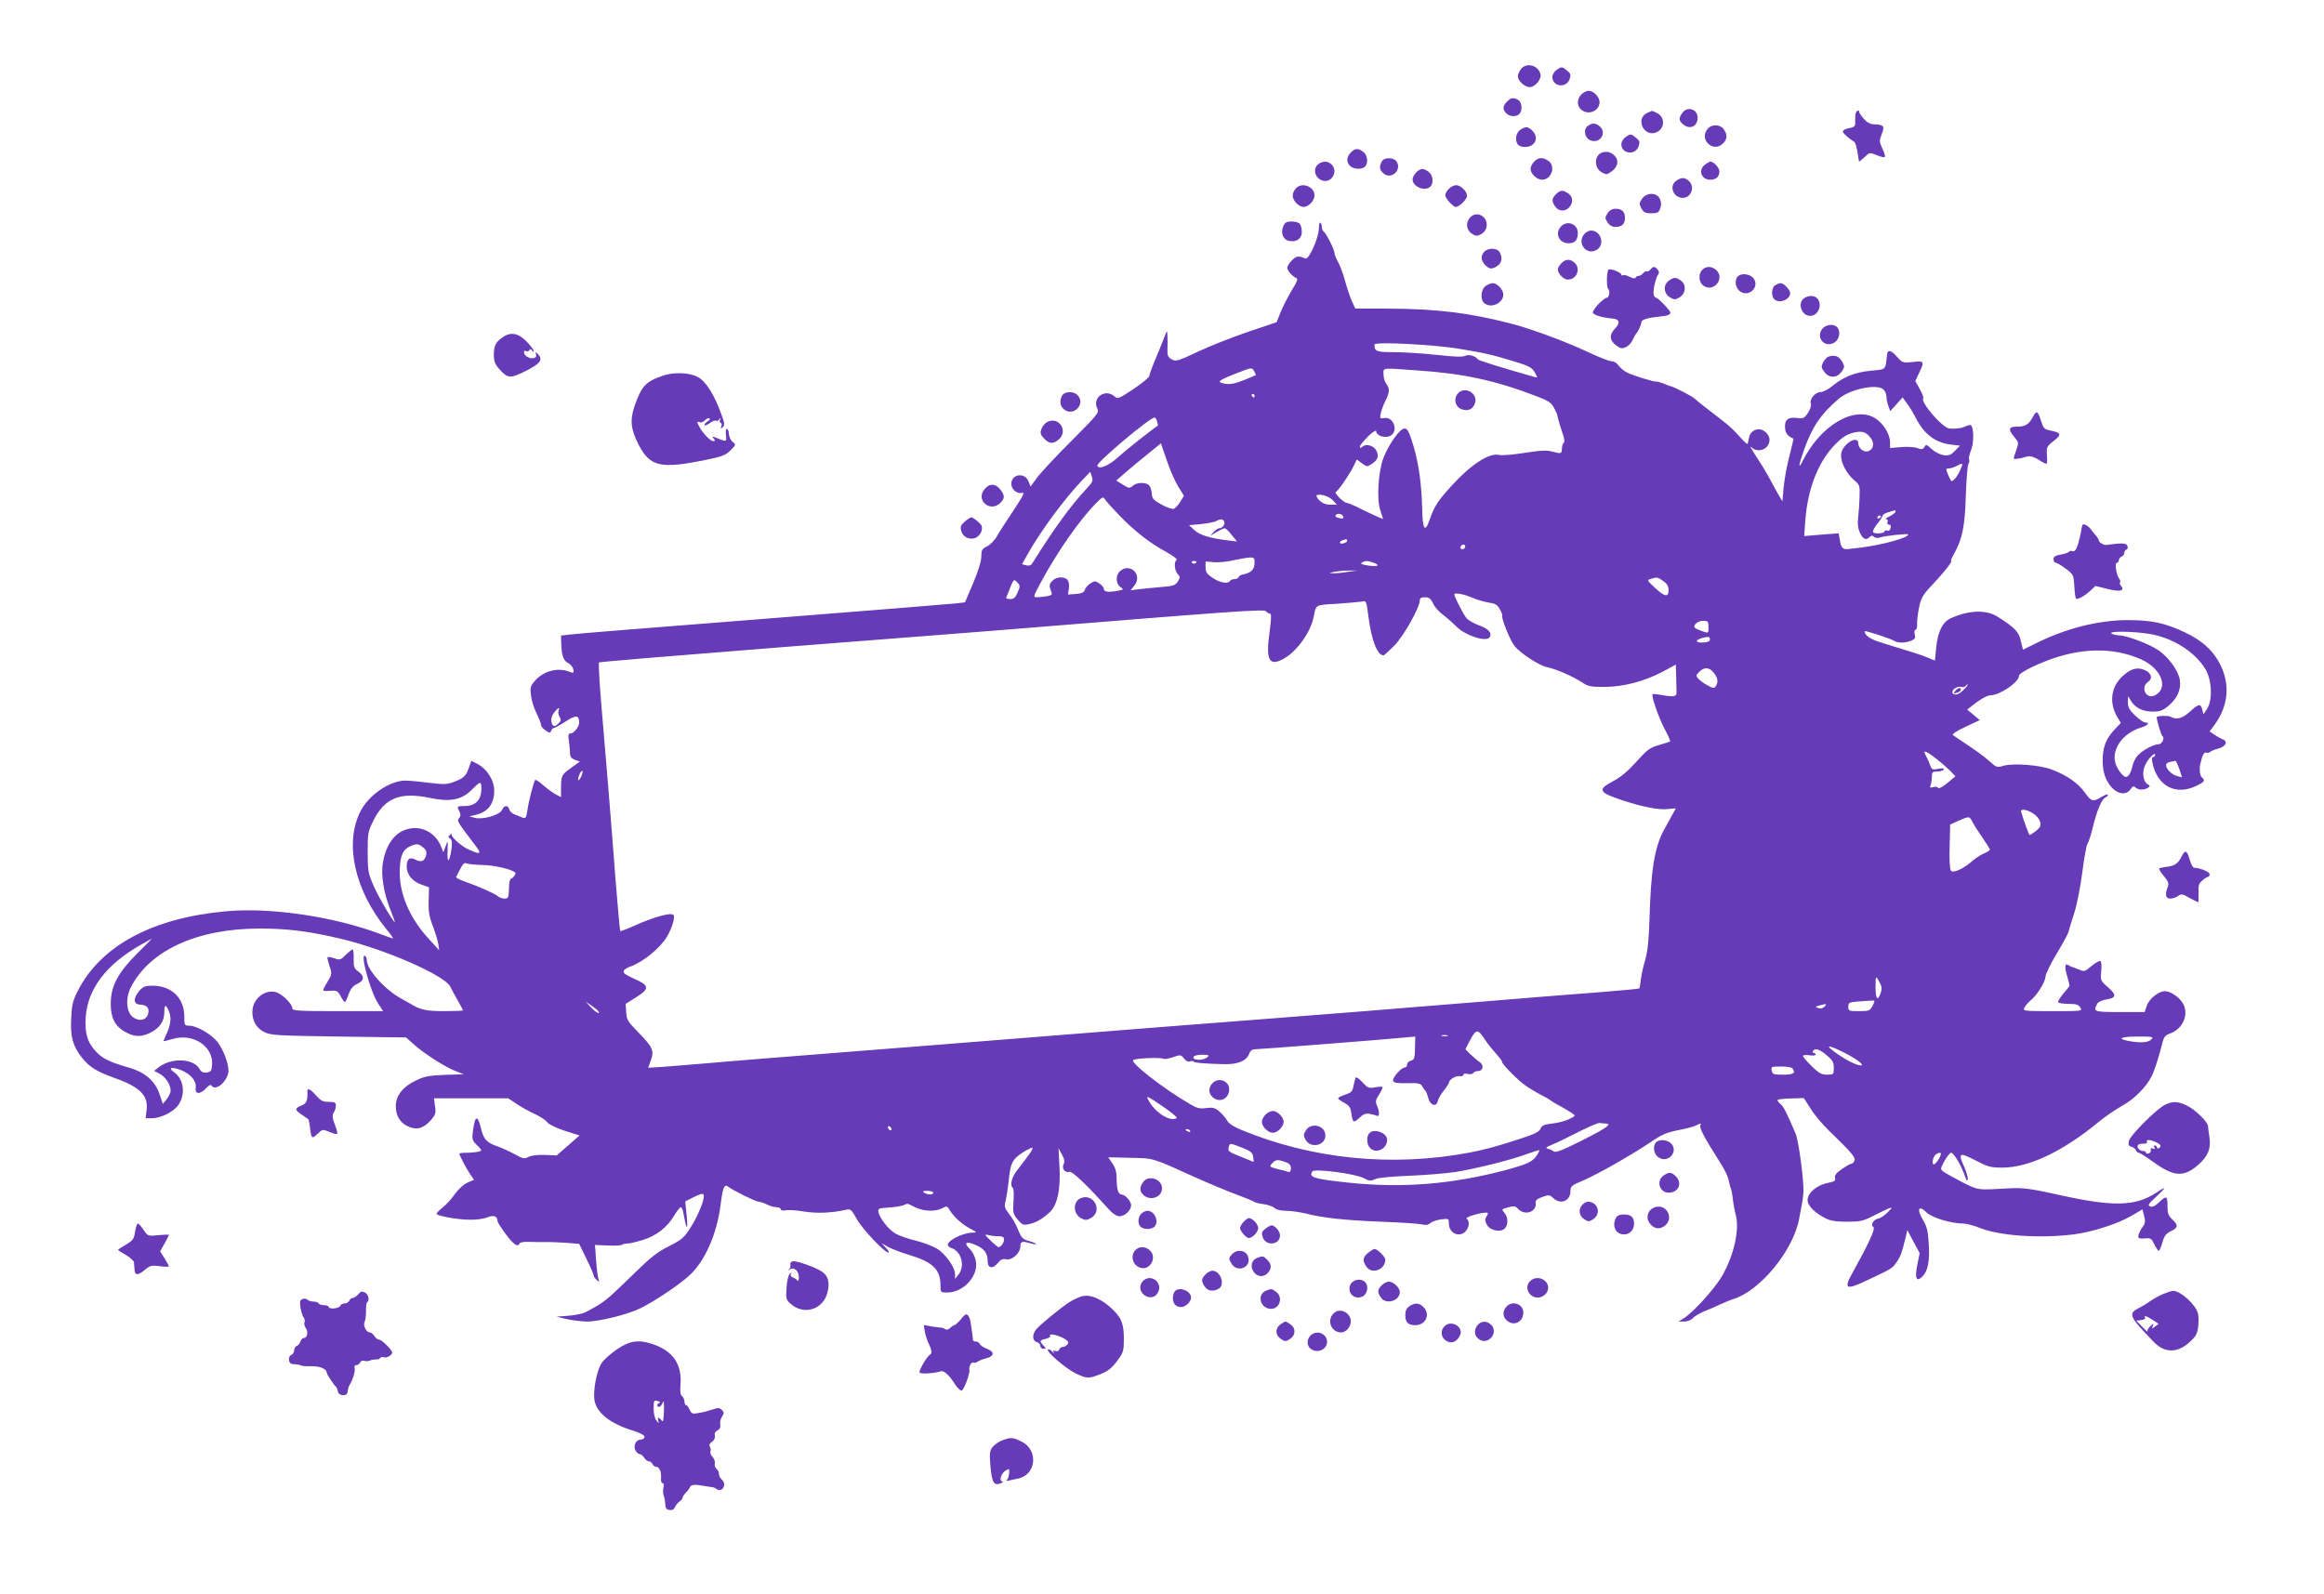 <?xml version="1.0" standalone="no"?>
<!DOCTYPE svg PUBLIC "-//W3C//DTD SVG 20010904//EN"
 "http://www.w3.org/TR/2001/REC-SVG-20010904/DTD/svg10.dtd">
<svg version="1.0" xmlns="http://www.w3.org/2000/svg"
 width="1280pt" height="878pt" viewBox="0 0 1280 878"
 preserveAspectRatio="xMidYMid meet">
<g transform="translate(0,878) scale(0.1,-0.1)"
fill="#673ab7" stroke="none">
<path d="M8376 8398 c-9 -12 -16 -30 -16 -38 0 -25 38 -60 65 -60 31 0 68 46
59 74 -14 49 -81 63 -108 24z"/>
<path d="M8572 8394 c-12 -8 -22 -26 -22 -38 0 -54 77 -64 95 -12 8 24 6 31
-14 47 -28 23 -31 23 -59 3z"/>
<path d="M8710 8260 c-25 -25 -26 -62 -2 -83 39 -35 102 -9 102 41 0 28 -34
62 -60 62 -11 0 -29 -9 -40 -20z"/>
<path d="M8300 8220 c-24 -24 -25 -43 -4 -64 18 -19 55 -21 72 -4 19 19 15 66
-7 78 -28 14 -38 13 -61 -10z"/>
<path d="M9266 8158 c-21 -29 -20 -41 2 -61 37 -34 82 -15 82 35 0 47 -57 65
-84 26z"/>
<path d="M9072 8158 c-68 -33 -16 -138 53 -106 46 21 46 85 0 106 -14 7 -27
12 -28 11 -1 0 -12 -5 -25 -11z"/>
<path d="M10219 8148 c-1 -13 -1 -33 -1 -45 1 -18 -6 -24 -34 -29 -18 -3 -34
-11 -34 -18 0 -10 28 -35 62 -57 8 -5 16 -35 23 -84 1 -11 3 -22 4 -24 0 -3
14 8 30 23 28 27 29 27 66 12 20 -9 41 -14 45 -11 5 3 -1 23 -12 46 -18 38
-18 44 -4 80 18 44 11 53 -41 54 -23 1 -40 10 -58 31 -14 16 -25 32 -25 37 0
18 -20 4 -21 -15z"/>
<path d="M8746 8087 c-28 -20 -18 -69 16 -81 51 -18 89 42 50 77 -22 20 -42
21 -66 4z"/>
<path d="M9407 8072 c-53 -58 28 -137 83 -82 24 24 25 48 4 78 -19 27 -64 29
-87 4z"/>
<path d="M8372 8064 c-24 -17 -30 -62 -10 -82 17 -17 64 -15 82 4 22 21 20 50
-4 74 -24 24 -38 25 -68 4z"/>
<path d="M8952 8024 c-12 -8 -22 -26 -22 -38 0 -54 77 -64 95 -12 8 24 6 31
-14 47 -28 23 -31 23 -59 3z"/>
<path d="M7440 7940 c-24 -24 -26 -53 -4 -74 18 -19 65 -21 82 -4 20 20 14 65
-10 82 -30 21 -44 20 -68 -4z"/>
<path d="M8822 7939 c-42 -16 -43 -85 0 -108 25 -14 29 -14 55 5 33 25 41 59
18 84 -21 23 -45 29 -73 19z"/>
<path d="M7611 7891 c-16 -29 -14 -46 9 -66 41 -37 102 17 73 64 -16 25 -69
26 -82 2z"/>
<path d="M8450 7890 c-11 -11 -20 -29 -20 -40 0 -27 35 -60 63 -60 53 0 77 75
35 104 -30 21 -54 20 -78 -4z"/>
<path d="M7255 7870 c-25 -27 -10 -71 27 -84 51 -18 91 50 52 88 -21 22 -57
20 -79 -4z"/>
<path d="M9392 7874 c-41 -29 -23 -84 28 -84 32 0 50 17 50 46 0 20 -32 54
-50 54 -3 0 -16 -7 -28 -16z"/>
<path d="M7800 7830 c-11 -11 -20 -28 -20 -38 0 -41 69 -69 98 -40 20 20 14
65 -10 82 -30 21 -44 20 -68 -4z"/>
<path d="M9232 7784 c-41 -28 -16 -94 36 -94 47 0 69 61 34 93 -23 21 -41 21
-70 1z"/>
<path d="M7137 7742 c-10 -10 -17 -28 -17 -40 0 -28 34 -62 60 -62 27 0 60 35
60 63 0 50 -70 76 -103 39z"/>
<path d="M7980 7740 c-11 -11 -20 -27 -20 -35 0 -17 43 -65 58 -65 19 0 62 42
62 61 0 25 -35 59 -60 59 -11 0 -29 -9 -40 -20z"/>
<path d="M8570 7710 c-24 -24 -25 -38 -4 -68 18 -27 55 -29 77 -4 23 26 21 58
-5 76 -30 21 -44 20 -68 -4z"/>
<path d="M9043 7684 c-15 -24 -15 -29 -2 -53 12 -21 22 -26 54 -26 34 0 41 4
49 27 7 18 6 35 -2 53 -17 36 -74 36 -99 -1z"/>
<path d="M8854 7605 c-15 -23 -15 -27 0 -50 11 -17 26 -25 44 -25 35 0 52 16
52 50 0 34 -17 50 -52 50 -18 0 -33 -8 -44 -25z"/>
<path d="M8097 7582 c-26 -28 -21 -69 9 -89 24 -15 29 -15 53 -2 16 9 27 25
29 43 7 55 -56 87 -91 48z"/>
<path d="M7069 7536 c-17 -36 -4 -74 27 -82 42 -11 74 10 74 49 0 18 -5 38
-12 45 -7 7 -27 12 -45 12 -26 0 -36 -6 -44 -24z"/>
<path d="M7264 7522 c-1 -53 -55 -174 -74 -166 -39 16 -50 15 -74 -10 -14 -14
-26 -32 -26 -41 0 -16 30 -50 51 -57 9 -3 2 -22 -25 -65 -20 -33 -48 -87 -61
-119 l-24 -59 -163 -55 c-90 -31 -214 -80 -276 -110 -104 -49 -114 -52 -138
-40 -21 12 -25 21 -24 55 1 22 1 56 0 75 -1 34 -2 33 -24 -25 -13 -33 -35 -88
-50 -122 -14 -35 -26 -68 -26 -75 -1 -7 -39 -39 -87 -71 -81 -54 -87 -56 -104
-41 -51 46 -126 -6 -95 -67 11 -22 1 -33 -139 -174 -83 -82 -168 -174 -190
-202 l-39 -53 -12 30 c-21 50 -94 38 -94 -15 0 -31 33 -58 60 -50 16 5 5 -17
-48 -97 -38 -57 -80 -121 -92 -143 -12 -22 -37 -47 -54 -55 -27 -13 -31 -20
-31 -55 0 -25 -17 -81 -45 -147 l-45 -106 -50 -6 c-27 -3 -509 -42 -1070 -86
-561 -44 -1039 -82 -1062 -86 l-43 -5 1 -42 c2 -68 12 -97 39 -110 14 -7 26
-23 28 -35 3 -20 1 -21 -23 -12 -65 25 -144 3 -191 -53 -23 -27 -25 -37 -19
-80 3 -28 17 -71 31 -98 13 -27 24 -55 24 -63 0 -7 11 -21 25 -30 23 -15 26
-15 31 -1 3 8 10 15 15 15 5 0 34 16 65 36 57 37 73 35 74 -6 0 -23 -29 -60
-47 -60 -13 0 -15 -8 -9 -46 3 -26 6 -57 6 -68 0 -15 9 -25 27 -32 l27 -9 -50
-36 c-52 -37 -54 -42 -54 -117 l0 -43 -31 16 c-16 9 -48 32 -69 51 -21 19 -40
31 -43 27 -9 -16 -36 -119 -42 -166 -6 -39 -10 -47 -24 -42 -9 4 -28 11 -43
17 -15 5 -30 18 -33 29 -8 26 -28 24 -40 -3 -13 -28 -107 -55 -151 -43 l-29 8
30 7 c74 16 108 62 107 139 -2 55 -40 115 -91 142 l-35 18 -12 -34 c-16 -49
-29 -61 -81 -81 -40 -16 -56 -16 -142 -6 -53 7 -110 12 -127 12 -87 0 -203
-79 -249 -170 -89 -175 -32 -433 142 -647 24 -29 41 -53 38 -53 -2 0 -35 11
-71 25 -254 96 -607 148 -850 125 -406 -37 -690 -190 -817 -441 -27 -55 -32
-77 -35 -152 -5 -100 10 -151 59 -213 42 -53 82 -77 182 -113 139 -49 186 -97
174 -180 l-5 -41 36 0 c47 0 117 35 143 71 43 60 32 145 -23 183 -34 24 -13
31 37 12 55 -22 88 -60 83 -98 -6 -37 24 -38 57 -3 14 16 26 22 30 15 19 -31
78 12 92 68 8 34 -20 119 -57 169 -33 45 -116 93 -159 93 -25 0 -26 3 -26 53
-1 100 -71 167 -174 167 -43 0 -53 -4 -76 -31 -33 -40 -30 -72 7 -73 37 -2 52
-19 44 -50 -9 -36 -49 -45 -84 -19 -37 28 -42 104 -11 165 104 203 366 323
709 323 155 0 273 -15 450 -57 246 -59 569 -201 600 -263 8 -16 27 -52 42 -78
15 -27 28 -50 28 -53 0 -2 -47 -4 -103 -4 -99 0 -133 7 -187 41 -8 5 -31 17
-50 28 -90 49 -190 160 -190 213 0 9 -4 19 -9 22 -30 19 27 -191 70 -259 l29
-45 -250 0 c-213 0 -250 2 -250 15 0 26 -60 84 -95 91 -64 12 -125 -43 -125
-111 0 -51 23 -89 67 -111 35 -17 72 -19 409 -24 l371 -5 42 -38 c57 -51 174
-126 230 -147 l45 -18 -105 -3 c-89 -4 -112 -8 -162 -33 -69 -33 -107 -83
-107 -139 0 -53 23 -91 65 -111 48 -23 86 -13 126 31 28 32 31 41 25 80 l-6
43 205 0 204 0 45 -30 c24 -17 70 -42 100 -56 31 -14 62 -35 70 -46 9 -12 48
-31 96 -47 l82 -26 -63 -55 -63 -55 -65 3 c-41 1 -75 -3 -90 -11 -21 -12 -29
-11 -75 14 -29 16 -72 36 -96 44 -60 21 -76 39 -90 96 -19 79 -33 77 -45 -8
-6 -49 -5 -55 23 -82 28 -28 28 -30 8 -35 -12 -3 -40 -6 -63 -6 -24 0 -43 -2
-43 -5 0 -10 42 -89 62 -117 l19 -27 -35 -15 c-21 -9 -50 -35 -71 -64 -19 -28
-51 -62 -71 -77 -19 -15 -32 -30 -29 -33 12 -12 120 -31 183 -31 34 -1 78 5
96 13 35 14 56 7 56 -20 0 -7 21 -39 46 -73 43 -58 68 -74 76 -50 2 5 24 9 48
8 25 -1 65 -1 90 -1 25 1 78 -2 117 -4 l73 -6 40 -82 c22 -45 40 -87 40 -93 0
-6 8 -17 17 -24 15 -12 16 -12 9 6 -4 11 -10 58 -13 103 l-6 84 71 -3 c39 -2
74 0 78 4 4 4 17 7 30 7 12 0 51 9 86 20 74 23 134 70 172 135 15 25 31 45 36
45 5 0 12 -17 15 -37 17 -96 26 -95 16 0 l-7 69 48 24 c38 19 50 22 54 11 7
-21 -32 -117 -75 -183 -33 -52 -47 -64 -117 -99 -62 -31 -101 -62 -184 -143
-58 -57 -124 -120 -147 -139 -40 -33 -57 -44 -127 -81 -15 -8 -58 -17 -95 -20
l-66 -5 55 -13 c30 -7 80 -13 111 -14 71 0 228 39 300 75 81 41 207 126 265
178 86 78 153 230 173 391 11 94 21 117 43 98 24 -19 151 -82 167 -82 9 0 29
-7 45 -15 15 -8 39 -15 52 -15 13 0 24 -5 24 -11 0 -7 11 -9 28 -6 16 3 61 0
101 -7 69 -11 150 -8 227 9 30 7 32 4 64 -52 31 -55 152 -183 173 -183 6 0 0
12 -14 26 l-24 26 35 -20 c19 -11 74 -32 121 -46 126 -38 169 -80 169 -166 0
-40 0 -40 38 -40 89 1 171 90 157 172 -5 26 -18 53 -35 69 -35 35 -18 44 38
19 45 -21 62 -44 62 -89 0 -39 30 -42 57 -7 14 18 26 23 46 19 33 -6 77 35 77
72 0 27 9 30 59 15 19 -5 30 -6 27 -2 -4 4 -24 12 -43 17 -30 8 -38 18 -55 59
-10 27 -32 66 -49 87 -27 35 -29 42 -20 76 5 21 12 67 16 103 10 103 20 123
76 160 28 18 53 30 56 27 3 -3 -9 -24 -26 -46 -17 -23 -44 -59 -61 -80 -29
-38 -39 -84 -21 -95 4 -3 6 -36 3 -74 -4 -63 -2 -70 23 -100 24 -29 32 -32 59
-26 40 8 73 26 114 63 46 39 65 129 57 261 l-5 95 19 -35 c14 -25 16 -40 9
-53 -12 -23 8 -50 32 -42 15 5 99 -75 218 -208 21 -23 43 -37 58 -37 29 0 64
33 64 60 0 23 -33 60 -54 60 -17 0 -26 31 -26 91 0 32 -7 57 -23 80 l-23 34
120 -3 c133 -3 115 3 356 -106 80 -36 183 -79 230 -96 46 -17 89 -35 95 -39 5
-5 29 -11 53 -14 24 -3 51 -12 61 -21 11 -10 36 -16 65 -16 27 0 74 -7 105
-14 94 -25 217 -38 421 -46 107 -4 208 -11 223 -15 19 -5 33 -3 45 7 9 9 36
18 60 21 41 5 42 4 42 -23 0 -54 59 -80 93 -42 20 22 22 58 5 68 -12 8 68 33
105 34 15 0 15 -3 5 -20 -11 -17 -10 -25 2 -48 19 -32 78 -43 100 -17 18 21
16 62 -5 85 -16 18 -15 19 21 29 33 9 40 8 56 -9 38 -40 105 -14 96 36 -2 11
10 21 36 30 36 13 41 13 61 -6 41 -38 95 -16 95 40 0 25 7 31 67 56 83 35 282
149 378 215 58 39 85 51 147 63 43 8 86 20 97 25 25 14 34 14 26 1 -7 -11 26
-74 91 -175 48 -76 61 -102 68 -140 3 -14 7 -28 9 -32 3 -5 8 -30 11 -58 3
-27 10 -65 15 -83 24 -82 -8 -227 -76 -344 -39 -67 -158 -198 -208 -229 l-30
-19 31 0 c17 0 38 8 48 19 9 10 36 26 59 36 23 9 65 27 92 40 28 12 60 26 72
29 148 46 330 268 362 441 6 33 14 74 17 90 3 17 6 44 7 60 2 68 -27 282 -43
320 -51 118 -65 146 -81 161 -11 9 -19 20 -19 24 0 4 33 8 73 9 l72 2 38 -59
c20 -33 65 -86 100 -120 125 -121 148 -148 141 -165 -3 -9 -10 -17 -16 -17 -5
0 -29 -13 -53 -30 -32 -22 -42 -35 -38 -49 4 -15 -3 -20 -34 -26 -79 -15 -135
-73 -112 -117 15 -28 44 -53 91 -78 29 -15 57 -20 120 -20 73 0 90 4 143 31
33 17 71 35 85 41 25 9 25 9 -4 -21 -16 -16 -38 -31 -49 -33 -27 -4 -47 -36
-29 -47 13 -8 -21 -83 -119 -260 -45 -82 -29 -88 84 -34 140 66 140 66 164
102 22 32 28 50 50 140 l8 35 34 -64 34 -63 -13 -64 c-15 -75 -5 -98 28 -65
31 31 41 85 35 180 -4 72 -10 95 -33 134 -35 58 -22 82 21 39 29 -29 135 -61
202 -61 17 0 58 -11 91 -24 110 -44 327 -59 516 -36 105 13 249 60 324 105
l56 33 9 -35 c8 -30 7 -41 -8 -62 -11 -15 -21 -35 -23 -46 -3 -17 2 -19 34
-17 33 3 38 0 53 -32 10 -20 21 -36 25 -36 4 0 13 21 20 46 10 36 20 49 47 62
40 19 41 33 7 65 -21 20 -26 34 -26 68 1 61 -6 65 -43 29 -24 -23 -39 -31 -52
-26 -15 6 -11 14 30 51 26 24 47 46 47 49 0 3 -19 -7 -42 -23 -118 -78 -240
-80 -548 -11 -144 32 -189 38 -260 34 -183 -10 -170 -12 -261 33 -46 24 -93
50 -104 58 -19 15 -19 16 5 60 14 25 30 45 36 45 15 0 56 -70 75 -125 8 -25
14 -34 17 -23 2 9 -6 38 -17 64 -38 84 -32 89 57 43 71 -37 85 -41 153 -41
146 1 334 91 528 252 33 27 89 66 125 86 68 37 135 103 166 164 17 34 40 106
60 185 8 34 16 43 45 53 67 25 101 102 70 161 -18 35 -69 71 -101 71 -35 0
-88 -43 -100 -80 l-12 -35 -136 0 c-143 0 -149 2 -126 44 5 11 26 21 49 25 58
9 60 24 12 67 -42 36 -43 38 -38 88 3 28 1 53 -4 57 -5 3 -26 -8 -46 -25 -43
-35 -42 -35 -80 -19 -15 6 -30 12 -33 12 -3 1 -10 5 -17 9 -20 13 -23 -9 -8
-59 8 -27 14 -51 13 -54 0 -3 -16 -23 -34 -44 -18 -21 -31 -43 -28 -47 3 -5
29 -9 57 -9 41 0 55 -4 65 -20 12 -20 10 -20 -153 -20 -160 0 -165 1 -155 19
5 11 20 28 32 38 36 28 83 103 84 133 1 15 29 73 63 129 34 56 63 110 64 119
2 9 16 55 31 101 15 47 35 147 45 227 10 79 23 149 28 156 6 7 19 47 29 88 21
90 50 159 70 167 8 3 14 10 14 15 0 5 -15 0 -34 -11 -47 -30 -58 -27 -94 24
-36 51 -99 95 -182 126 -66 25 -208 36 -264 21 -38 -11 -41 -10 -80 26 -23 21
-75 59 -116 86 -41 27 -79 53 -84 57 -6 5 25 25 69 45 l79 37 -34 29 -35 29
25 20 c46 37 85 59 105 59 51 1 155 73 155 107 0 19 127 79 225 108 163 47
311 42 445 -16 113 -49 157 -158 80 -199 -48 -26 -84 42 -39 74 28 19 18 50
-21 66 -41 17 -78 5 -123 -38 -61 -60 -71 -143 -26 -221 l20 -33 -40 -43 c-44
-48 -61 -96 -60 -170 1 -63 17 -107 52 -145 35 -37 79 -40 101 -8 12 17 18 20
28 10 15 -15 47 -15 68 -2 13 9 13 12 -2 20 -24 15 -31 63 -15 101 15 36 57
80 57 61 0 -7 -5 -12 -11 -12 -7 0 -8 -12 -4 -32 27 -129 129 -182 242 -127
46 22 51 30 29 48 -11 9 -14 59 -5 81 1 3 3 10 4 15 5 25 18 44 26 39 6 -3 15
-1 22 4 7 6 28 14 47 19 39 10 52 39 23 50 -10 3 -30 15 -45 25 l-28 19 24 32
c83 111 92 236 25 354 -38 67 -96 117 -184 159 -109 52 -184 68 -315 68 -165
0 -348 -47 -517 -133 l-61 -30 -12 49 c-12 51 -31 71 -128 133 -63 40 -161 36
-260 -10 -44 -21 -70 -75 -78 -162 l-7 -70 -36 15 c-34 15 -83 30 -259 84 -62
19 -92 40 -92 63 0 6 141 -40 162 -53 22 -13 59 -13 93 0 22 9 26 15 21 35 -4
15 -2 25 4 25 6 0 10 15 9 33 -1 17 4 59 11 92 11 52 20 68 74 125 61 64 113
130 102 130 -3 0 3 16 14 35 48 85 62 153 67 320 3 88 9 168 14 178 6 9 7 22
4 27 -3 5 2 27 11 50 16 39 16 122 0 137 -3 4 -16 1 -29 -5 -21 -11 -53 -15
-89 -13 -38 2 -164 148 -145 167 3 3 -6 26 -19 50 l-25 45 20 43 c32 65 30 69
-34 62 -54 -6 -57 -5 -87 29 -33 38 -52 41 -55 9 -9 -84 -3 -78 -87 -86 -87
-8 -151 -33 -212 -83 -24 -20 -54 -35 -68 -35 -29 0 -62 -41 -52 -65 3 -9 -4
-31 -16 -49 -20 -30 -25 -33 -63 -28 -49 5 -68 -12 -63 -59 2 -27 17 -44 46
-55 1 -1 -9 -43 -22 -95 -14 -52 -28 -129 -32 -173 l-7 -78 -28 48 c-15 27
-36 65 -46 84 -10 19 -34 60 -54 90 -48 74 -56 89 -38 73 23 -22 67 -16 85 12
19 29 11 60 -20 81 -32 21 -73 4 -82 -33 -3 -15 -7 -32 -8 -37 -1 -5 -15 6
-31 24 -62 68 -63 69 -175 155 -36 27 -74 58 -85 68 -17 16 -113 65 -132 69
-5 1 -23 7 -40 15 -18 7 -36 12 -40 11 -12 -3 -123 32 -160 49 -18 9 -40 27
-48 39 -9 14 -25 24 -39 24 -13 0 -74 24 -137 54 -118 55 -302 123 -411 152
-236 61 -414 83 -688 84 l-175 0 -18 38 c-9 20 -27 71 -38 112 -11 41 -29 90
-40 108 -10 18 -19 40 -19 48 0 19 -46 110 -60 119 -5 3 -10 15 -10 25 0 10
-3 21 -8 24 -4 2 -8 -12 -8 -32z m771 -663 c145 -24 183 -33 305 -70 82 -25
97 -33 113 -60 17 -30 17 -31 0 -26 -167 47 -309 91 -313 97 -13 19 -51 30
-70 20 -14 -7 -58 -6 -156 5 -75 8 -180 15 -234 15 -99 0 -110 4 -110 42 0 17
325 0 465 -23z m-1118 -145 c-1 -1 -31 -14 -66 -28 -48 -19 -73 -24 -103 -20
-50 9 -41 17 63 58 84 33 84 33 96 12 6 -12 11 -22 10 -22z m895 25 c249 -17
425 -55 649 -141 64 -24 83 -36 96 -61 10 -18 18 -34 18 -37 1 -3 5 -18 9 -35
4 -16 14 -50 23 -74 9 -25 12 -46 6 -50 -5 -3 -10 -17 -10 -30 -2 -31 -3 -32
-52 -19 -34 9 -67 7 -156 -7 -62 -10 -125 -15 -138 -11 -54 13 -155 -52 -262
-170 -76 -83 -95 -113 -121 -187 -25 -74 -39 -55 -41 59 -3 133 -18 244 -47
344 -28 94 -38 110 -64 94 -30 -19 -82 -101 -104 -161 -28 -80 -36 -226 -15
-286 l15 -46 -23 9 c-13 5 -55 25 -94 44 -39 20 -77 36 -84 36 -7 0 -26 14
-42 30 -16 17 -24 30 -18 30 10 0 82 105 103 152 l13 27 28 -21 c27 -20 29
-20 54 -4 33 22 40 41 27 71 -13 29 -56 43 -77 25 -12 -10 -15 -10 -15 0 0 6
20 31 45 56 27 26 45 37 45 28 0 -23 45 -39 75 -26 50 23 22 109 -32 99 -22
-4 -24 -2 -18 27 4 17 15 48 26 69 23 45 24 67 4 93 -8 10 -15 34 -15 52 0 38
-16 36 192 21z m2562 -105 c9 -8 16 -26 16 -39 0 -13 5 -36 11 -52 l10 -28 34
38 34 38 24 -33 c14 -18 34 -52 46 -75 47 -94 108 -141 196 -152 l50 -6 -28
-29 c-24 -24 -34 -27 -64 -23 -20 4 -49 19 -65 34 -26 25 -30 26 -39 11 -8
-14 -14 -15 -40 -6 -17 6 -57 8 -90 5 l-59 -5 0 31 c0 46 -39 108 -85 135
-115 67 -299 -43 -396 -237 -27 -53 -23 -23 7 61 47 130 92 196 191 281 63 54
213 85 247 51z m-3464 -34 c0 -5 -2 -10 -4 -10 -3 0 -8 5 -11 10 -3 6 -1 10 4
10 6 0 11 -4 11 -10z m-537 -142 c4 -12 5 -23 4 -23 -25 -15 -178 -136 -218
-173 -53 -48 -108 -71 -115 -47 -5 18 289 265 315 265 5 0 11 -10 14 -22z
m3930 -90 c23 -30 16 -64 -15 -74 -23 -7 -53 17 -53 44 0 28 -33 25 -65 -6
-21 -21 -30 -40 -30 -62 0 -41 32 -101 72 -135 31 -26 32 -30 30 -94 -1 -36
-5 -88 -8 -114 -4 -34 -1 -58 10 -82 18 -37 34 -43 54 -23 9 9 15 9 23 1 7 -7
20 -8 33 -4 26 10 156 23 156 17 0 -19 -144 -58 -265 -73 -22 -2 -49 -6 -60
-7 -34 -5 -45 5 -51 46 l-7 40 -95 -7 -95 -8 6 84 c13 174 69 320 160 416 36
38 63 57 96 67 53 15 78 9 104 -26z m-3814 -268 l32 -51 -21 -34 c-11 -18 -27
-35 -35 -38 -7 -3 -38 7 -67 23 -45 25 -53 34 -54 60 -1 16 -7 37 -14 45 -16
20 -69 19 -91 -1 -17 -15 -21 -15 -54 6 l-37 23 53 46 c29 25 84 71 123 102
l70 57 32 -93 c17 -52 46 -117 63 -145z m4309 94 c-14 -33 -37 -64 -49 -64 -6
0 -29 53 -29 66 0 2 8 4 18 4 9 1 28 7 42 15 31 17 34 14 18 -21z m-4810 -102
c-89 -95 -179 -218 -303 -416 -7 -11 -18 -14 -33 -10 l-23 6 32 57 c71 126
200 301 298 404 l46 48 9 -27 c7 -22 3 -31 -26 -62z m1353 -68 l22 -24 -36 0
c-25 0 -44 8 -61 24 -13 14 -19 27 -13 29 23 7 67 -7 88 -29z m-1177 -82 c83
-86 168 -153 255 -200 40 -22 68 -43 62 -46 -16 -11 -13 -57 5 -77 15 -17 15
-20 1 -43 -14 -21 -26 -25 -94 -30 -43 -4 -98 -9 -122 -12 l-44 -6 22 28 c45
58 -26 127 -81 77 -24 -22 -23 -68 2 -86 20 -14 20 -15 -11 -21 -52 -10 -79
-7 -79 9 0 8 -11 22 -25 31 -23 15 -27 15 -49 0 -14 -8 -27 -24 -31 -35 -4
-14 -17 -20 -49 -23 l-44 -3 5 32 c3 19 0 39 -7 48 -18 21 -64 19 -85 -6 -16
-16 -17 -25 -8 -49 10 -26 9 -28 -19 -34 -17 -3 -42 -6 -55 -6 -24 0 -24 1 23
88 91 168 213 342 303 432 35 35 36 36 50 15 8 -11 41 -48 75 -83z m4276 19
c0 -5 -15 -16 -32 -25 -18 -8 -27 -16 -19 -16 7 0 11 -6 7 -15 -3 -9 0 -15 8
-15 9 0 12 -7 9 -19 -3 -12 -11 -17 -19 -14 -8 3 -14 1 -14 -4 0 -12 -57 -16
-64 -4 -3 5 8 26 24 46 17 21 30 42 30 46 0 5 15 13 33 18 17 5 33 10 35 10 1
1 2 -3 2 -8z m-3045 -22 c10 -15 2 -19 -23 -12 -12 3 -19 9 -16 14 7 12 31 11
39 -2z m2965 -3 c0 -3 -4 -8 -10 -11 -5 -3 -10 -1 -10 4 0 6 5 11 10 11 6 0
10 -2 10 -4z m-3617 -30 c6 -15 -11 -36 -28 -36 -7 0 -20 -10 -31 -21 l-19
-21 35 21 c19 11 40 21 45 21 6 0 23 -16 39 -37 l29 -36 -49 6 c-99 12 -155
29 -185 56 l-30 28 66 6 c36 4 73 11 83 16 24 14 39 13 45 -3z m677 -105 c0
-5 -9 -11 -20 -14 -22 -6 -28 8 -7 16 19 8 27 8 27 -2z m650 -29 c0 -13 -12
-22 -22 -16 -10 6 -1 24 13 24 5 0 9 -4 9 -8z m-1160 -89 c0 -41 -18 -59 -70
-69 -8 -2 -16 -8 -18 -13 -2 -6 -12 -11 -22 -11 -10 0 -22 -4 -25 -10 -11 -18
-55 -11 -95 16 -33 22 -40 32 -40 59 l0 32 48 -4 c26 -2 74 3 107 11 33 7 72
14 88 15 23 1 27 -3 27 -26z m-320 3 c0 -11 -19 -15 -25 -6 -3 5 1 10 9 10 9
0 16 -2 16 -4z m976 -6 c39 -15 22 -23 -32 -15 -34 5 -43 9 -33 16 18 11 32
11 65 -1z m-141 -50 c-27 -5 -63 -8 -80 -8 -29 1 -29 1 5 8 19 4 55 7 80 7
l45 0 -50 -7z m1736 -51 c21 -14 29 -29 29 -50 0 -41 -21 -37 -75 13 -44 41
-45 43 -23 49 36 11 38 10 69 -12z m-3556 -62 c-12 -29 -21 -37 -41 -37 -14 0
-24 3 -22 8 2 4 12 29 22 55 19 47 20 48 38 30 17 -18 18 -22 3 -56z m2500
-28 c26 -12 68 -24 93 -28 37 -5 49 -12 62 -36 10 -17 16 -33 14 -36 -7 -12
44 -139 68 -168 31 -39 135 -107 178 -116 50 -10 145 -52 192 -83 36 -24 50
-26 127 -26 106 1 218 31 319 84 l72 39 2 -69 c1 -39 2 -77 2 -87 1 -20 -18
-23 -79 -12 -27 5 -50 7 -53 5 -8 -9 31 -123 65 -189 20 -37 34 -69 32 -71 -2
-2 -30 -11 -61 -20 -50 -14 -65 -25 -125 -92 -46 -51 -87 -86 -128 -107 -89
-47 -81 -62 55 -107 109 -35 193 -52 242 -47 l48 4 -28 -51 c-15 -28 -33 -60
-39 -71 -50 -93 -71 -221 -78 -491 -4 -114 -10 -174 -24 -223 -11 -36 -21 -85
-24 -109 -2 -23 -6 -45 -8 -47 -2 -2 -96 -11 -209 -20 -113 -8 -394 -31 -625
-50 -620 -51 -876 -71 -1315 -105 -217 -17 -534 -41 -705 -55 -170 -14 -623
-49 -1005 -80 -382 -30 -810 -64 -950 -75 -140 -11 -302 -25 -360 -30 -58 -5
-147 -12 -197 -16 l-93 -6 15 42 c19 53 10 72 -73 157 -54 55 -61 66 -63 107
l-3 46 57 36 c71 44 73 63 10 93 -73 34 -78 37 -78 51 0 7 17 19 38 26 66 23
159 98 198 160 28 45 48 109 39 123 -10 17 -106 -9 -213 -57 -42 -19 -79 -33
-81 -31 -2 2 -13 126 -25 274 -11 149 -30 383 -41 520 -12 138 -29 347 -39
465 -10 118 -15 218 -12 221 3 3 451 40 996 83 545 42 1076 84 1180 92 1338
109 1486 119 1497 107 6 -7 16 -13 22 -13 9 0 9 -23 -1 -97 -23 -163 -3 -198
82 -149 71 42 143 144 160 226 14 71 6 67 127 74 62 4 124 10 138 12 25 6 26
5 37 -83 17 -131 49 -213 83 -213 4 0 30 24 59 53 51 51 141 211 141 250 0 12
8 17 28 17 22 0 32 -7 45 -34 8 -19 33 -47 54 -62 21 -16 54 -45 74 -65 51
-51 166 -88 184 -59 14 22 -7 47 -56 64 -28 10 -60 28 -71 40 -16 17 -68 118
-68 132 0 11 53 1 95 -17z m1305 -163 c0 -35 0 -35 -32 -24 -18 6 -37 14 -42
19 -15 14 14 39 45 39 26 0 29 -3 29 -34z m2423 -37 c131 -20 256 -98 315
-197 35 -60 39 -170 8 -217 l-20 -30 -6 24 c-8 37 -21 35 -68 -9 -42 -38 -75
-47 -107 -28 -12 7 -75 5 -76 -2 -2 -13 24 -101 31 -105 15 -9 -2 -45 -22 -45
-26 0 -89 -33 -114 -62 -12 -12 -25 -39 -29 -58 -8 -37 -22 -60 -36 -60 -16 0
-49 44 -58 77 -22 77 42 165 141 195 37 11 52 28 23 28 -8 0 -32 17 -55 38
-32 31 -40 46 -40 73 l1 34 16 -26 c24 -39 65 -59 120 -59 39 0 55 6 84 30 50
41 73 91 65 144 -8 51 -61 125 -118 164 -49 34 -176 82 -216 82 -15 0 -34 5
-42 10 -21 14 112 13 203 -1z m-2417 -38 c-8 -12 -59 -15 -70 -4 -9 9 57 31
68 22 4 -4 5 -12 2 -18z m23 -177 c23 -29 26 -51 11 -74 -8 -13 -14 -13 -44 4
-20 10 -43 27 -52 37 -14 16 -14 19 5 38 28 28 55 26 80 -5z m1385 -85 c-29
-32 -54 -43 -68 -29 -14 15 21 43 46 36 10 -2 21 0 24 5 3 5 8 9 11 9 3 0 -2
-9 -13 -21z m-7748 -124 c-3 -9 0 -24 6 -34 9 -15 8 -22 -5 -35 -22 -23 -34
-20 -40 9 -3 16 3 35 15 50 22 28 33 32 24 10z m7588 -264 c28 -22 63 -53 78
-68 l28 -29 -44 -37 c-27 -22 -47 -33 -51 -27 -4 6 -16 8 -27 4 -17 -5 -20 -3
-15 11 4 9 7 30 7 46 0 25 4 29 29 29 17 0 33 5 36 11 5 7 -5 8 -29 4 -33 -7
-36 -5 -46 21 -5 16 -15 37 -20 46 -23 40 -9 37 54 -11z m1339 -57 l15 -46
-27 7 c-28 6 -61 39 -61 60 0 8 10 16 23 18 12 2 25 5 28 6 4 0 13 -20 22 -45z
m-8803 -44 c-16 -31 -23 -18 -8 15 7 15 14 23 16 17 2 -6 -2 -21 -8 -32z
m-549 -52 c4 -71 -28 -108 -92 -108 -43 0 -44 -2 -28 -31 7 -15 7 -24 -1 -34
-15 -18 -15 -16 90 -155 34 -45 26 -49 -36 -21 -47 21 -106 75 -96 88 4 4 0 2
-8 -5 -13 -11 -13 -14 -1 -21 10 -7 12 -21 8 -56 -11 -77 -25 -86 -22 -14 2
62 2 63 -10 29 l-13 -35 -12 30 c-36 93 -137 130 -222 83 -49 -28 -83 -84 -98
-164 -14 -71 2 -172 44 -275 13 -32 22 -59 21 -59 -9 0 -92 141 -118 202 -29
67 -32 82 -32 184 0 107 1 113 35 180 61 119 146 152 305 119 113 -24 177 -12
233 44 44 45 52 48 53 19z m8546 -148 c18 -11 35 -31 39 -46 6 -23 2 -32 -22
-51 -16 -12 -32 -23 -35 -23 -4 0 -34 81 -47 128 -5 18 29 14 65 -8z m-332
-50 c8 -16 33 -55 55 -86 22 -32 40 -61 40 -64 0 -4 -14 -14 -32 -21 -18 -7
-47 -26 -65 -42 -50 -44 -106 -69 -118 -53 -6 7 -9 63 -7 133 l3 121 47 21
c60 26 59 26 77 -9z m-8535 -138 c18 -14 21 -25 17 -44 -9 -33 -28 -40 -60
-23 -32 16 -47 3 -47 -41 0 -42 33 -81 84 -98 l39 -14 -2 -74 c-2 -59 3 -88
23 -139 13 -35 27 -80 30 -99 l5 -35 -59 65 c-107 116 -165 256 -158 385 3 76
19 108 63 126 30 12 41 11 65 -9z m330 -97 c61 -1 153 -22 178 -41 7 -5 -13
-33 -23 -34 -5 0 -10 -17 -11 -38 -2 -68 -3 -72 -26 -72 -12 0 -29 6 -37 14
-17 14 -102 52 -184 81 -26 9 -47 20 -45 24 38 75 43 81 57 75 9 -4 50 -8 91
-9z m-1904 -487 c-107 -107 -146 -181 -146 -277 0 -76 21 -120 72 -151 53 -32
91 -35 142 -11 54 26 80 63 81 113 0 44 7 48 23 13 17 -37 14 -74 -8 -124 -11
-24 -20 -45 -20 -46 0 -2 21 3 48 11 113 35 227 -38 220 -141 -3 -35 -6 -40
-30 -43 -19 -2 -30 3 -38 18 -32 60 -156 66 -227 10 l-24 -19 30 -16 c32 -16
61 -61 61 -93 0 -11 -10 -31 -21 -46 l-22 -27 -18 53 c-25 74 -80 122 -173
148 -106 31 -143 49 -180 90 -46 51 -59 98 -54 185 10 158 114 294 308 403 30
17 56 31 57 32 1 0 -35 -37 -81 -82z m9598 -162 c11 -21 12 -35 4 -57 -16 -47
-28 -33 -28 33 0 66 1 67 24 24z m-40 -126 c-15 -28 -19 -30 -75 -30 -56 0
-59 1 -59 24 0 23 4 25 53 29 28 2 62 4 74 5 21 2 21 1 7 -28z m-7019 -30 c14
-22 -13 -8 -41 22 l-29 31 32 -22 c18 -12 35 -26 38 -31z m6754 25 c-10 -10
-22 -13 -35 -8 -17 6 -17 8 6 14 40 11 45 10 29 -6z m-1896 -147 c7 -7 20 -26
30 -41 10 -16 35 -47 55 -69 20 -23 36 -43 34 -45 -6 -7 71 -87 118 -124 25
-19 68 -45 95 -59 28 -14 52 -28 55 -31 3 -4 26 -18 51 -31 26 -14 56 -32 67
-40 21 -14 21 -15 -16 -33 -20 -10 -62 -21 -92 -24 -44 -5 -57 -10 -65 -28 -7
-18 -34 -31 -115 -57 -124 -41 -193 -59 -275 -75 -429 -81 -868 -37 -1261 126
-39 16 -67 34 -75 50 -7 14 -27 36 -43 50 -25 21 -37 24 -73 19 -36 -5 -51 -1
-94 25 -147 86 -328 228 -307 240 17 10 150 15 164 7 6 -4 30 0 54 8 42 15 45
14 61 -7 10 -13 23 -20 32 -16 8 3 18 3 21 -1 7 -7 55 -11 161 -14 80 -3 130
17 145 57 6 17 17 25 32 25 26 0 745 56 828 65 l55 5 -1 -47 c-2 -76 -3 -80
-24 -86 -11 -3 -20 -12 -20 -21 0 -9 -6 -16 -12 -16 -21 -1 -71 -58 -65 -74 4
-11 23 -14 78 -13 62 2 73 -1 83 -18 6 -11 14 -22 18 -25 3 -3 10 -21 15 -40
10 -40 45 -50 52 -15 2 11 16 36 32 56 16 20 29 40 29 44 0 16 35 39 57 37 12
-2 23 1 23 7 0 7 10 9 24 5 13 -3 27 -1 30 5 4 6 15 11 26 11 29 0 35 33 9 50
-12 8 -34 27 -50 42 l-28 28 22 43 c30 57 41 65 60 45z m-180 -15 c-7 -2 -21
-2 -30 0 -10 3 -4 5 12 5 17 0 24 -2 18 -5z m3876 -19 c-18 -17 -54 -20 -116
-10 -77 13 -57 26 39 26 84 0 91 -1 77 -16z m-1689 -74 c65 -33 112 -69 90
-69 -24 -1 -91 34 -145 74 -57 42 -35 40 55 -5z m-100 -12 c33 -28 40 -39 40
-70 0 -37 -1 -38 -37 -38 -31 0 -45 8 -85 47 -26 26 -48 51 -48 56 0 5 16 7
35 4 19 -3 35 -2 35 4 0 5 -5 9 -11 9 -5 0 -7 5 -4 10 11 18 36 11 75 -22z
m-3408 -10 c-23 -23 -91 -21 -77 2 3 5 25 10 48 10 32 0 38 -3 29 -12z m3220
-63 c20 -26 7 -35 -51 -35 -53 0 -59 2 -63 23 -4 21 -1 22 51 22 31 0 59 -4
63 -10z m-3391 -274 c-36 -23 -121 31 -156 99 -14 27 -8 24 75 -32 50 -34 87
-64 81 -67z m2362 -30 c38 -2 11 -22 -127 -92 -109 -55 -148 -70 -158 -62 -7
6 -22 13 -33 15 -15 4 -10 9 25 23 25 10 90 42 145 70 55 28 107 50 115 49 8
-1 23 -3 33 -3z m-3933 -32 c0 -6 -4 -7 -10 -4 -5 3 -10 11 -10 16 0 6 5 7 10
4 6 -3 10 -11 10 -16z m1645 -9 c3 -6 -1 -7 -9 -4 -18 7 -21 14 -7 14 6 0 13
-4 16 -10z m286 -92 c48 -19 58 -28 61 -50 3 -16 4 -28 2 -28 -1 0 -19 7 -40
16 -22 9 -53 22 -71 29 -25 11 -30 18 -26 34 7 26 3 26 74 -1z m1623 -43 c-23
-35 -52 -48 -169 -80 -298 -79 -570 -101 -866 -70 -195 21 -222 29 -201 62 11
17 235 -12 283 -37 31 -16 39 -17 61 -6 15 8 86 15 189 19 90 4 205 13 256 21
111 18 305 66 393 99 36 13 66 22 68 21 2 -1 -4 -14 -14 -29z m2226 10 c0 -18
-32 -65 -41 -59 -11 7 -1 46 15 56 13 9 26 10 26 3z m-3611 -46 c23 -8 31 -17
31 -35 0 -14 -5 -22 -12 -20 -7 2 -35 10 -61 16 -46 12 -47 14 -31 31 20 22
30 23 73 8z m-1939 -169 c0 -13 -30 -13 -50 0 -11 7 -7 10 18 10 17 0 32 -4
32 -10z m-100 -80 c46 -23 110 -26 149 -6 26 14 28 13 43 -12 23 -37 66 -76
113 -101 36 -19 37 -21 14 -21 -52 0 -138 -41 -139 -67 0 -6 9 -14 20 -18 54
-17 77 -98 40 -145 l-20 -25 0 26 c0 39 -54 114 -102 142 -24 14 -75 33 -115
43 -40 9 -89 27 -110 38 -39 22 -90 87 -95 121 -3 17 4 20 56 23 32 2 68 8 80
12 12 5 22 9 24 9 1 1 20 -8 42 -19z m458 -160 c24 0 32 -4 32 -18 0 -18 -18
-42 -30 -42 -4 0 -24 16 -44 36 -33 32 -35 36 -14 31 12 -4 38 -7 56 -7z"/>
<path d="M8025 6606 c-21 -31 -5 -73 30 -82 34 -8 53 0 67 30 26 59 -61 107
-97 52z"/>
<path d="M10770 4975 c-14 -16 -10 -18 14 -9 9 3 16 10 16 15 0 14 -16 11 -30
-6z"/>
<path d="M7467 2844 c-3 -5 -8 -25 -12 -45 -6 -31 -12 -38 -46 -49 -21 -7 -39
-16 -39 -20 0 -4 15 -15 34 -25 27 -15 35 -26 39 -58 7 -52 13 -55 45 -24 21
20 34 25 57 21 16 -3 32 -7 36 -10 16 -9 19 16 6 48 -13 30 -12 36 9 69 13 20
21 39 18 41 -2 3 -21 2 -42 -2 -33 -6 -40 -3 -68 28 -17 19 -34 31 -37 26z"/>
<path d="M6677 2812 c-22 -24 -21 -55 1 -75 39 -36 92 -10 92 43 0 47 -61 68
-93 32z"/>
<path d="M6970 2640 c-11 -11 -20 -29 -20 -40 0 -26 34 -60 60 -60 26 0 60 34
60 60 0 26 -34 60 -60 60 -11 0 -29 -9 -40 -20z"/>
<path d="M7193 2554 c-15 -24 -15 -29 -2 -53 28 -49 109 -32 109 24 0 54 -77
75 -107 29z"/>
<path d="M7542 2538 c-17 -17 -15 -64 4 -82 33 -34 94 -5 94 45 0 38 -70 65
-98 37z"/>
<path d="M8597 7532 c-35 -38 -10 -92 42 -92 36 0 51 17 51 57 0 50 -59 72
-93 35z"/>
<path d="M8727 7492 c-46 -51 13 -124 69 -87 45 29 21 105 -33 105 -11 0 -27
-8 -36 -18z"/>
<path d="M8176 7394 c-22 -21 -20 -50 4 -74 24 -24 38 -25 68 -4 24 16 28 44
12 75 -13 23 -62 26 -84 3z"/>
<path d="M8600 7330 c-11 -11 -20 -26 -20 -33 0 -24 31 -57 55 -57 50 0 73 60
37 93 -25 22 -48 21 -72 -3z"/>
<path d="M9090 7295 c-7 -8 -16 -13 -20 -10 -4 3 -13 -2 -20 -10 -7 -8 -18
-15 -25 -15 -8 0 -15 -4 -17 -10 -2 -6 -15 -4 -32 5 -15 8 -32 12 -37 9 -5 -3
-9 -2 -9 3 0 12 -58 35 -70 28 -12 -8 -13 -102 -1 -109 10 -7 3 -46 -8 -46
-19 0 -83 -69 -78 -83 5 -13 52 -27 110 -32 37 -3 42 -23 13 -54 -34 -35 -32
-66 6 -94 23 -17 31 -19 53 -9 14 6 31 24 37 39 7 16 15 30 18 33 11 11 30 51
30 64 0 15 32 25 98 32 45 4 62 10 62 22 0 11 -68 82 -79 82 -5 0 -11 8 -13
18 -5 21 11 92 25 110 6 8 5 17 -3 27 -16 19 -24 19 -40 0z"/>
<path d="M9376 7294 c-24 -24 -20 -71 8 -89 57 -37 118 43 68 88 -23 21 -56
22 -76 1z"/>
<path d="M9572 7258 c-21 -21 -14 -66 13 -84 52 -34 111 31 70 76 -20 22 -65
26 -83 8z"/>
<path d="M9192 7234 c-32 -22 -30 -69 4 -91 24 -15 29 -15 53 -2 36 20 41 71
9 93 -28 20 -38 20 -66 0z"/>
<path d="M8182 7204 c-26 -18 -30 -75 -7 -94 37 -31 105 0 105 47 0 27 -33 63
-58 63 -10 0 -28 -7 -40 -16z"/>
<path d="M9778 7209 c-21 -12 -24 -59 -6 -77 27 -27 88 -3 88 34 0 17 -36 54
-52 54 -7 0 -21 -5 -30 -11z"/>
<path d="M9936 7137 c-38 -28 -13 -97 34 -97 44 0 69 60 40 95 -15 19 -50 19
-74 2z"/>
<path d="M10034 6965 c-33 -50 20 -104 71 -71 27 18 34 63 13 84 -21 21 -66
14 -84 -13z"/>
<path d="M2770 6923 c-40 -28 -49 -45 -50 -95 0 -39 6 -54 31 -82 45 -51 59
-52 144 -10 80 40 97 63 69 92 -16 15 -17 15 -12 0 9 -22 -25 -30 -52 -11 -19
13 -19 40 0 28 5 -3 12 0 16 6 4 8 9 7 15 -2 5 -8 9 -9 9 -3 0 7 -18 30 -40
53 -45 46 -87 54 -130 24z"/>
<path d="M10064 6812 c-6 -4 -17 -18 -24 -31 -10 -20 -9 -27 8 -50 13 -17 29
-26 47 -26 18 0 34 9 47 26 17 23 18 30 8 50 -16 29 -29 39 -55 39 -11 0 -25
-4 -31 -8z"/>
<path d="M3653 6711 c-97 -33 -118 -56 -157 -165 -27 -79 -23 -128 20 -213 64
-125 121 -138 378 -85 83 17 104 25 130 52 30 30 30 31 11 46 -10 8 -19 26
-20 41 0 14 -5 28 -11 30 -6 2 -8 -10 -6 -32 5 -40 4 -40 -45 -20 -31 13 -34
13 -23 0 10 -12 10 -15 -2 -15 -15 0 -55 41 -75 77 -16 29 -16 34 1 27 7 -3
21 2 30 12 9 9 20 13 24 9 4 -3 -1 -11 -11 -16 -9 -6 -17 -15 -17 -20 0 -6 13
-1 29 10 15 11 31 17 35 13 4 -3 12 0 17 8 9 12 10 12 5 -2 -3 -10 -1 -18 4
-18 5 0 7 -8 3 -17 -5 -15 -3 -16 8 -6 11 11 10 22 -6 65 -39 112 -87 188
-133 212 -47 24 -131 27 -189 7z"/>
<path d="M5850 6601 c-15 -29 -12 -56 8 -74 52 -47 126 28 76 77 -22 23 -71
20 -84 -3z"/>
<path d="M11200 6489 c-25 -47 -44 -59 -87 -59 -51 0 -55 -14 -18 -58 24 -29
24 -31 10 -72 -19 -54 -20 -51 13 -46 15 2 27 5 27 6 0 1 11 3 24 6 15 3 39
-5 62 -20 20 -14 39 -23 42 -20 2 2 3 24 1 49 -3 41 -1 46 37 76 45 35 42 45
-16 57 -36 7 -40 12 -54 55 -16 52 -25 57 -41 26z"/>
<path d="M5769 6456 c-13 -6 -28 -24 -33 -39 -8 -22 -6 -31 14 -52 28 -30 50
-32 80 -7 56 46 3 130 -61 98z"/>
<path d="M5421 6083 c-48 -60 34 -128 89 -73 25 25 25 41 -1 74 -27 34 -62 34
-88 -1z"/>
<path d="M5314 5907 c-22 -19 -26 -29 -20 -51 9 -35 47 -53 81 -38 13 6 28 23
31 38 6 22 2 32 -20 51 -15 13 -31 23 -36 23 -5 0 -21 -10 -36 -23z"/>
<path d="M11469 5888 c-1 -2 -3 -12 -5 -23 -2 -18 -11 -55 -18 -80 -9 -32 -20
-46 -32 -41 -7 3 -16 1 -19 -4 -3 -4 -23 -11 -45 -15 -30 -5 -40 -11 -40 -26
0 -10 6 -19 13 -19 6 0 31 -15 55 -33 42 -32 43 -35 47 -96 1 -34 6 -65 9 -68
8 -8 47 13 80 44 l27 25 66 -16 c69 -18 98 -11 75 17 -7 8 -9 17 -5 20 3 4 1
12 -5 19 -16 20 -26 88 -13 88 6 0 11 6 11 14 0 8 7 16 15 20 8 3 15 12 15 20
0 8 5 16 12 18 6 2 9 12 5 21 -6 16 -28 17 -117 5 -12 -2 -40 15 -40 24 0 5
-6 15 -12 23 -7 7 -22 25 -32 39 -15 21 -42 34 -47 24z"/>
<path d="M12016 4062 c-20 -39 -37 -51 -81 -57 -21 -2 -40 -7 -43 -9 -2 -3 9
-22 26 -42 25 -30 29 -41 21 -61 -16 -42 -11 -63 14 -63 12 0 32 6 43 14 18
13 25 12 63 -10 24 -13 45 -24 48 -24 2 0 3 22 2 50 -2 41 1 53 21 70 13 11
27 20 32 20 4 0 8 7 8 15 0 12 -55 35 -86 35 -6 0 -17 20 -24 45 -15 52 -24
56 -44 17z"/>
<path d="M1904 3520 c-27 -28 -32 -30 -62 -19 -18 6 -35 9 -38 7 -2 -3 2 -22
9 -44 17 -49 16 -52 -11 -95 -12 -20 -22 -40 -22 -44 0 -4 18 -5 39 -3 35 3
41 0 57 -29 9 -18 20 -33 23 -33 4 0 13 19 21 43 11 30 24 46 47 57 40 18 42
42 7 68 -23 16 -27 25 -26 70 1 29 -2 52 -6 52 -4 0 -21 -14 -38 -30z"/>
<path d="M1693 2768 c2 -52 -4 -66 -33 -78 -38 -16 -38 -23 3 -51 17 -12 34
-24 36 -25 1 -2 5 -20 8 -41 7 -66 11 -69 42 -39 27 26 28 26 65 11 21 -9 40
-14 43 -11 3 3 -3 26 -13 51 -14 37 -15 51 -6 66 7 10 12 28 12 39 0 17 -7 20
-39 20 -32 0 -44 6 -70 35 -31 36 -49 44 -48 23z"/>
<path d="M11924 2694 c-46 -23 -190 -166 -198 -198 -5 -22 -3 -29 13 -33 11
-3 22 -11 25 -19 3 -8 10 -14 15 -14 6 0 41 -22 78 -49 116 -84 170 -88 251
-17 53 46 71 91 61 151 -4 28 -8 56 -8 62 -1 23 -71 91 -115 112 -50 25 -80
26 -122 5z m-49 -206 c26 -12 32 -23 15 -33 -5 -3 -10 -1 -10 4 0 6 -5 11 -11
11 -5 0 -7 -5 -3 -12 5 -7 2 -9 -9 -5 -11 4 -14 2 -11 -7 3 -7 -2 -16 -10 -19
-9 -4 -16 -2 -16 3 0 6 -9 10 -19 10 -19 0 -35 23 -24 34 4 3 17 6 30 6 14 0
21 4 18 10 -8 14 18 13 50 -2z"/>
<path d="M9122 2488 c-21 -21 -14 -66 13 -84 52 -34 111 31 70 76 -20 22 -65
26 -83 8z"/>
<path d="M9162 2304 c-41 -28 -22 -94 28 -94 55 0 78 52 40 90 -24 24 -38 25
-68 4z"/>
<path d="M6296 2268 c-21 -29 -20 -51 2 -71 38 -35 102 -12 102 37 0 52 -75
76 -104 34z"/>
<path d="M5953 2180 c-44 -18 -44 -85 0 -110 24 -13 30 -13 55 0 68 38 17 139
-55 110z"/>
<path d="M8716 2144 c-24 -24 -20 -61 9 -80 23 -15 27 -15 50 0 46 30 26 96
-29 96 -8 0 -22 -7 -30 -16z"/>
<path d="M9112 2129 c-35 -13 -48 -53 -29 -83 22 -33 52 -41 81 -22 61 39 17
130 -52 105z"/>
<path d="M6286 2094 c-19 -18 -21 -55 -4 -72 7 -7 24 -12 38 -12 14 0 31 5 38
12 28 28 2 88 -38 88 -10 0 -26 -7 -34 -16z"/>
<path d="M8900 2071 c-23 -45 -1 -91 45 -91 31 0 55 25 55 59 0 36 -17 51 -57
51 -22 0 -36 -6 -43 -19z"/>
<path d="M6850 2050 c-11 -11 -20 -27 -20 -35 0 -16 34 -55 48 -55 20 0 52 34
52 55 0 21 -32 55 -52 55 -5 0 -17 -9 -28 -20z"/>
<path d="M744 1995 c-6 -40 -11 -48 -50 -71 -24 -14 -44 -27 -44 -29 0 -2 20
-15 43 -28 24 -14 44 -33 45 -41 1 -9 2 -27 3 -41 2 -32 20 -32 58 1 28 23 37
25 81 19 28 -4 50 -4 50 -1 0 4 -11 24 -24 45 l-24 38 24 42 c13 24 24 45 24
48 0 3 -26 2 -57 -1 -58 -6 -58 -6 -82 29 -13 19 -27 35 -32 35 -4 0 -11 -20
-15 -45z"/>
<path d="M6969 2011 c-20 -16 -22 -23 -14 -47 18 -51 95 -42 95 11 0 22 -28
55 -47 55 -6 0 -21 -9 -34 -19z"/>
<path d="M6264 1902 c-39 -25 -33 -84 10 -103 56 -26 104 53 58 94 -19 18 -49
22 -68 9z"/>
<path d="M7536 1879 c-30 -23 -33 -45 -10 -77 30 -44 104 -16 104 39 0 16 -44
59 -60 59 -4 0 -19 -9 -34 -21z"/>
<path d="M6785 1870 c-18 -20 -18 -24 -4 -48 31 -57 114 -25 93 36 -12 36 -61
43 -89 12z"/>
<path d="M6923 1850 c-30 -12 -38 -46 -19 -75 20 -30 56 -33 79 -7 22 25 21
48 -3 72 -22 22 -25 23 -57 10z"/>
<path d="M4367 1832 c-10 -2 -16 -10 -14 -17 3 -7 0 -19 -6 -26 -10 -10 -9
-11 3 -2 22 17 50 -8 50 -43 0 -16 -4 -24 -8 -18 -4 6 -15 13 -25 17 -11 4
-15 12 -11 19 6 11 4 11 -7 0 -7 -7 -15 -40 -17 -76 -4 -56 -2 -66 19 -85 77
-72 190 -34 209 70 10 51 -1 82 -33 104 -38 25 -140 61 -160 57z"/>
<path d="M6640 1760 c-24 -24 -25 -38 -4 -68 16 -24 44 -28 75 -12 39 21 12
100 -34 100 -9 0 -26 -9 -37 -20z"/>
<path d="M6296 1724 c-24 -23 -20 -61 9 -80 31 -20 63 -10 76 23 20 53 -45 97
-85 57z"/>
<path d="M8425 1720 c-35 -39 6 -99 59 -86 15 4 32 17 38 31 26 57 -55 102
-97 55z"/>
<path d="M7438 1704 c-21 -45 21 -87 66 -66 28 13 36 58 14 80 -22 22 -67 14
-80 -14z"/>
<path d="M7610 1700 c-24 -24 -25 -38 -4 -68 28 -41 104 -18 104 31 0 23 -36
57 -60 57 -11 0 -29 -9 -40 -20z"/>
<path d="M6472 1668 c-7 -7 -12 -24 -12 -38 0 -32 17 -50 45 -50 25 0 55 29
55 52 0 36 -62 62 -88 36z"/>
<path d="M6973 1670 c-53 -22 -31 -100 28 -100 49 0 67 66 27 94 -25 18 -25
18 -55 6z"/>
<path d="M1973 1650 c-10 -11 -23 -20 -31 -20 -7 0 -15 -7 -18 -15 -4 -8 -15
-15 -25 -15 -11 0 -22 -6 -25 -13 -6 -16 -64 -21 -64 -6 0 5 -11 9 -24 9 -14
0 -28 5 -31 10 -3 6 -16 10 -29 10 -12 0 -27 5 -32 10 -6 6 -18 8 -28 4 -14
-5 -16 -14 -11 -48 4 -22 12 -47 17 -53 6 -7 8 -19 5 -27 -3 -8 0 -22 7 -32
15 -20 9 -54 -9 -54 -8 0 -16 -9 -20 -19 -3 -11 -12 -22 -20 -25 -8 -3 -15
-14 -15 -25 0 -10 -7 -22 -16 -25 -9 -3 -14 -15 -12 -28 2 -17 10 -23 28 -23
14 0 30 -3 35 -6 6 -4 33 -6 60 -5 47 1 85 -15 85 -37 0 -8 40 -68 51 -77 4
-3 8 -14 10 -25 6 -28 54 -28 54 0 1 11 5 27 10 35 18 27 34 82 28 96 -3 8 1
14 10 14 8 0 17 7 21 15 3 8 12 12 21 9 8 -3 23 -3 33 1 9 5 24 7 34 6 9 -1
19 3 22 8 4 6 13 8 21 4 15 -5 45 12 45 26 0 14 -57 71 -71 71 -8 0 -20 9 -27
20 -7 11 -18 20 -25 20 -19 0 -39 38 -29 58 5 9 8 36 8 60 -1 24 2 46 6 48 15
10 8 43 -12 54 -16 8 -23 7 -37 -10z"/>
<path d="M11915 1652 c-23 -9 -54 -27 -70 -38 -17 -12 -44 -29 -62 -38 -64
-32 -58 -46 78 -187 61 -64 133 -64 201 0 33 30 41 45 45 83 3 26 3 58 -1 72
-12 49 -98 127 -138 125 -7 0 -31 -8 -53 -17z m-58 -143 c19 -12 33 -22 31
-23 -2 -1 -11 -8 -21 -15 -15 -12 -17 -12 -10 4 6 17 5 17 -14 -1 -11 -10 -18
-23 -15 -29 3 -5 -10 6 -28 25 l-34 35 27 3 c15 2 25 8 22 13 -10 15 5 11 42
-12z"/>
<path d="M5958 1639 c-15 -4 -45 -18 -65 -30 -43 -27 -159 -121 -185 -151 -24
-28 -23 -64 2 -71 11 -3 20 -12 20 -21 0 -9 7 -16 17 -16 15 0 15 1 0 18 -23
25 -22 29 13 37 18 4 27 11 24 17 -10 16 50 2 81 -18 20 -13 23 -19 14 -30 -6
-8 -18 -14 -26 -14 -7 0 -16 -6 -19 -14 -3 -9 -12 -12 -22 -8 -13 4 -15 3 -7
-9 6 -8 2 -6 -8 4 -10 11 -21 17 -25 13 -11 -12 97 -104 153 -132 59 -28 71
-29 127 -7 52 19 72 36 109 87 25 34 29 48 29 107 0 81 -11 113 -53 157 -61
63 -130 95 -179 81z"/>
<path d="M7762 1584 c-15 -10 -22 -25 -22 -48 0 -40 15 -56 55 -56 58 0 85 60
45 100 -24 24 -48 25 -78 4z"/>
<path d="M8297 1582 c-22 -24 -21 -55 1 -75 39 -36 92 -10 92 43 0 47 -61 68
-93 32z"/>
<path d="M7354 1552 c-50 -33 -28 -111 32 -112 27 0 54 30 54 62 0 42 -52 73
-86 50z"/>
<path d="M5290 1510 c-14 -16 -29 -29 -33 -30 -5 0 -15 -7 -24 -15 -9 -10 -19
-12 -27 -7 -6 5 -18 9 -26 9 -8 0 -32 3 -54 7 l-38 7 6 -38 c4 -21 14 -51 22
-67 16 -32 18 -53 7 -58 -16 -6 -64 -89 -58 -99 6 -9 79 -5 117 7 18 5 47 -22
79 -73 12 -18 27 -33 35 -33 12 0 48 95 43 116 -4 16 13 44 22 38 6 -3 15 -1
22 4 7 6 28 14 47 19 47 12 50 36 6 53 -19 7 -37 19 -40 27 -3 7 -12 13 -21
13 -8 0 -15 3 -16 8 0 4 -3 23 -5 42 -3 19 -6 44 -8 55 -3 24 -14 45 -25 45
-4 0 -18 -13 -31 -30z"/>
<path d="M7052 1484 c-30 -21 -29 -59 3 -80 23 -15 27 -15 50 0 32 21 33 59 3
80 -12 9 -25 16 -28 16 -3 0 -16 -7 -28 -16z"/>
<path d="M8134 1475 c-19 -29 -11 -60 18 -76 49 -26 100 40 63 81 -25 27 -61
25 -81 -5z"/>
<path d="M7956 1474 c-24 -23 -20 -61 8 -79 28 -19 58 -9 76 26 26 47 -46 92
-84 53z"/>
<path d="M7217 1422 c-32 -36 -10 -84 38 -84 48 0 72 54 39 86 -21 21 -57 20
-77 -2z"/>
<path d="M3398 1347 c-35 -24 -73 -58 -84 -75 -27 -40 -48 -149 -40 -205 11
-69 87 -130 213 -168 40 -13 63 -25 63 -34 0 -8 -9 -15 -20 -15 -27 0 -44 -34
-30 -60 6 -11 16 -20 23 -20 7 0 18 -9 25 -20 7 -11 18 -20 26 -20 8 0 16 -7
20 -15 3 -8 12 -15 20 -15 18 0 29 -27 27 -62 -2 -16 2 -28 8 -28 7 0 9 -10 5
-25 -3 -14 -3 -33 1 -42 4 -10 8 -31 9 -48 1 -23 6 -31 24 -33 14 -2 24 3 29
15 4 10 15 24 25 31 10 7 18 17 18 23 0 5 8 17 19 28 10 10 20 24 22 30 5 13
29 15 74 6 17 -3 37 -6 45 -7 8 0 20 -5 26 -10 32 -24 60 26 29 52 -8 7 -15
20 -15 30 0 10 -6 23 -14 29 -8 7 -12 20 -9 30 2 10 -3 26 -12 35 -9 9 -15 22
-12 30 3 7 1 19 -3 26 -6 9 -2 19 12 28 12 9 18 22 15 33 -3 13 2 23 15 30 13
7 18 17 15 31 -3 11 1 31 9 43 13 20 13 24 0 38 -13 13 -21 13 -53 2 -21 -7
-55 -16 -76 -19 -33 -6 -38 -4 -49 19 -6 14 -15 25 -20 25 -4 0 -8 8 -8 19 0
10 -6 24 -13 30 -10 7 -12 27 -9 63 9 111 -40 184 -148 222 -81 28 -130 22
-202 -27z m234 -295 c-15 -5 -16 -22 -2 -22 6 0 15 10 20 23 6 16 8 3 7 -45
-2 -52 -5 -64 -13 -53 -15 20 -25 19 -18 -2 5 -15 3 -15 -10 1 -10 12 -16 39
-16 67 0 44 2 47 22 41 12 -3 17 -7 10 -10z"/>
<path d="M5521 846 c-18 -6 -42 -23 -53 -36 -17 -21 -19 -34 -13 -105 8 -91
19 -111 56 -96 13 5 18 10 11 10 -21 1 -10 42 15 59 22 14 23 13 21 -14 -1
-16 -7 -33 -13 -37 -6 -5 -1 -6 10 -3 11 2 34 7 52 11 101 20 114 158 19 204
-48 24 -58 24 -105 7z"/>
</g>
</svg>
